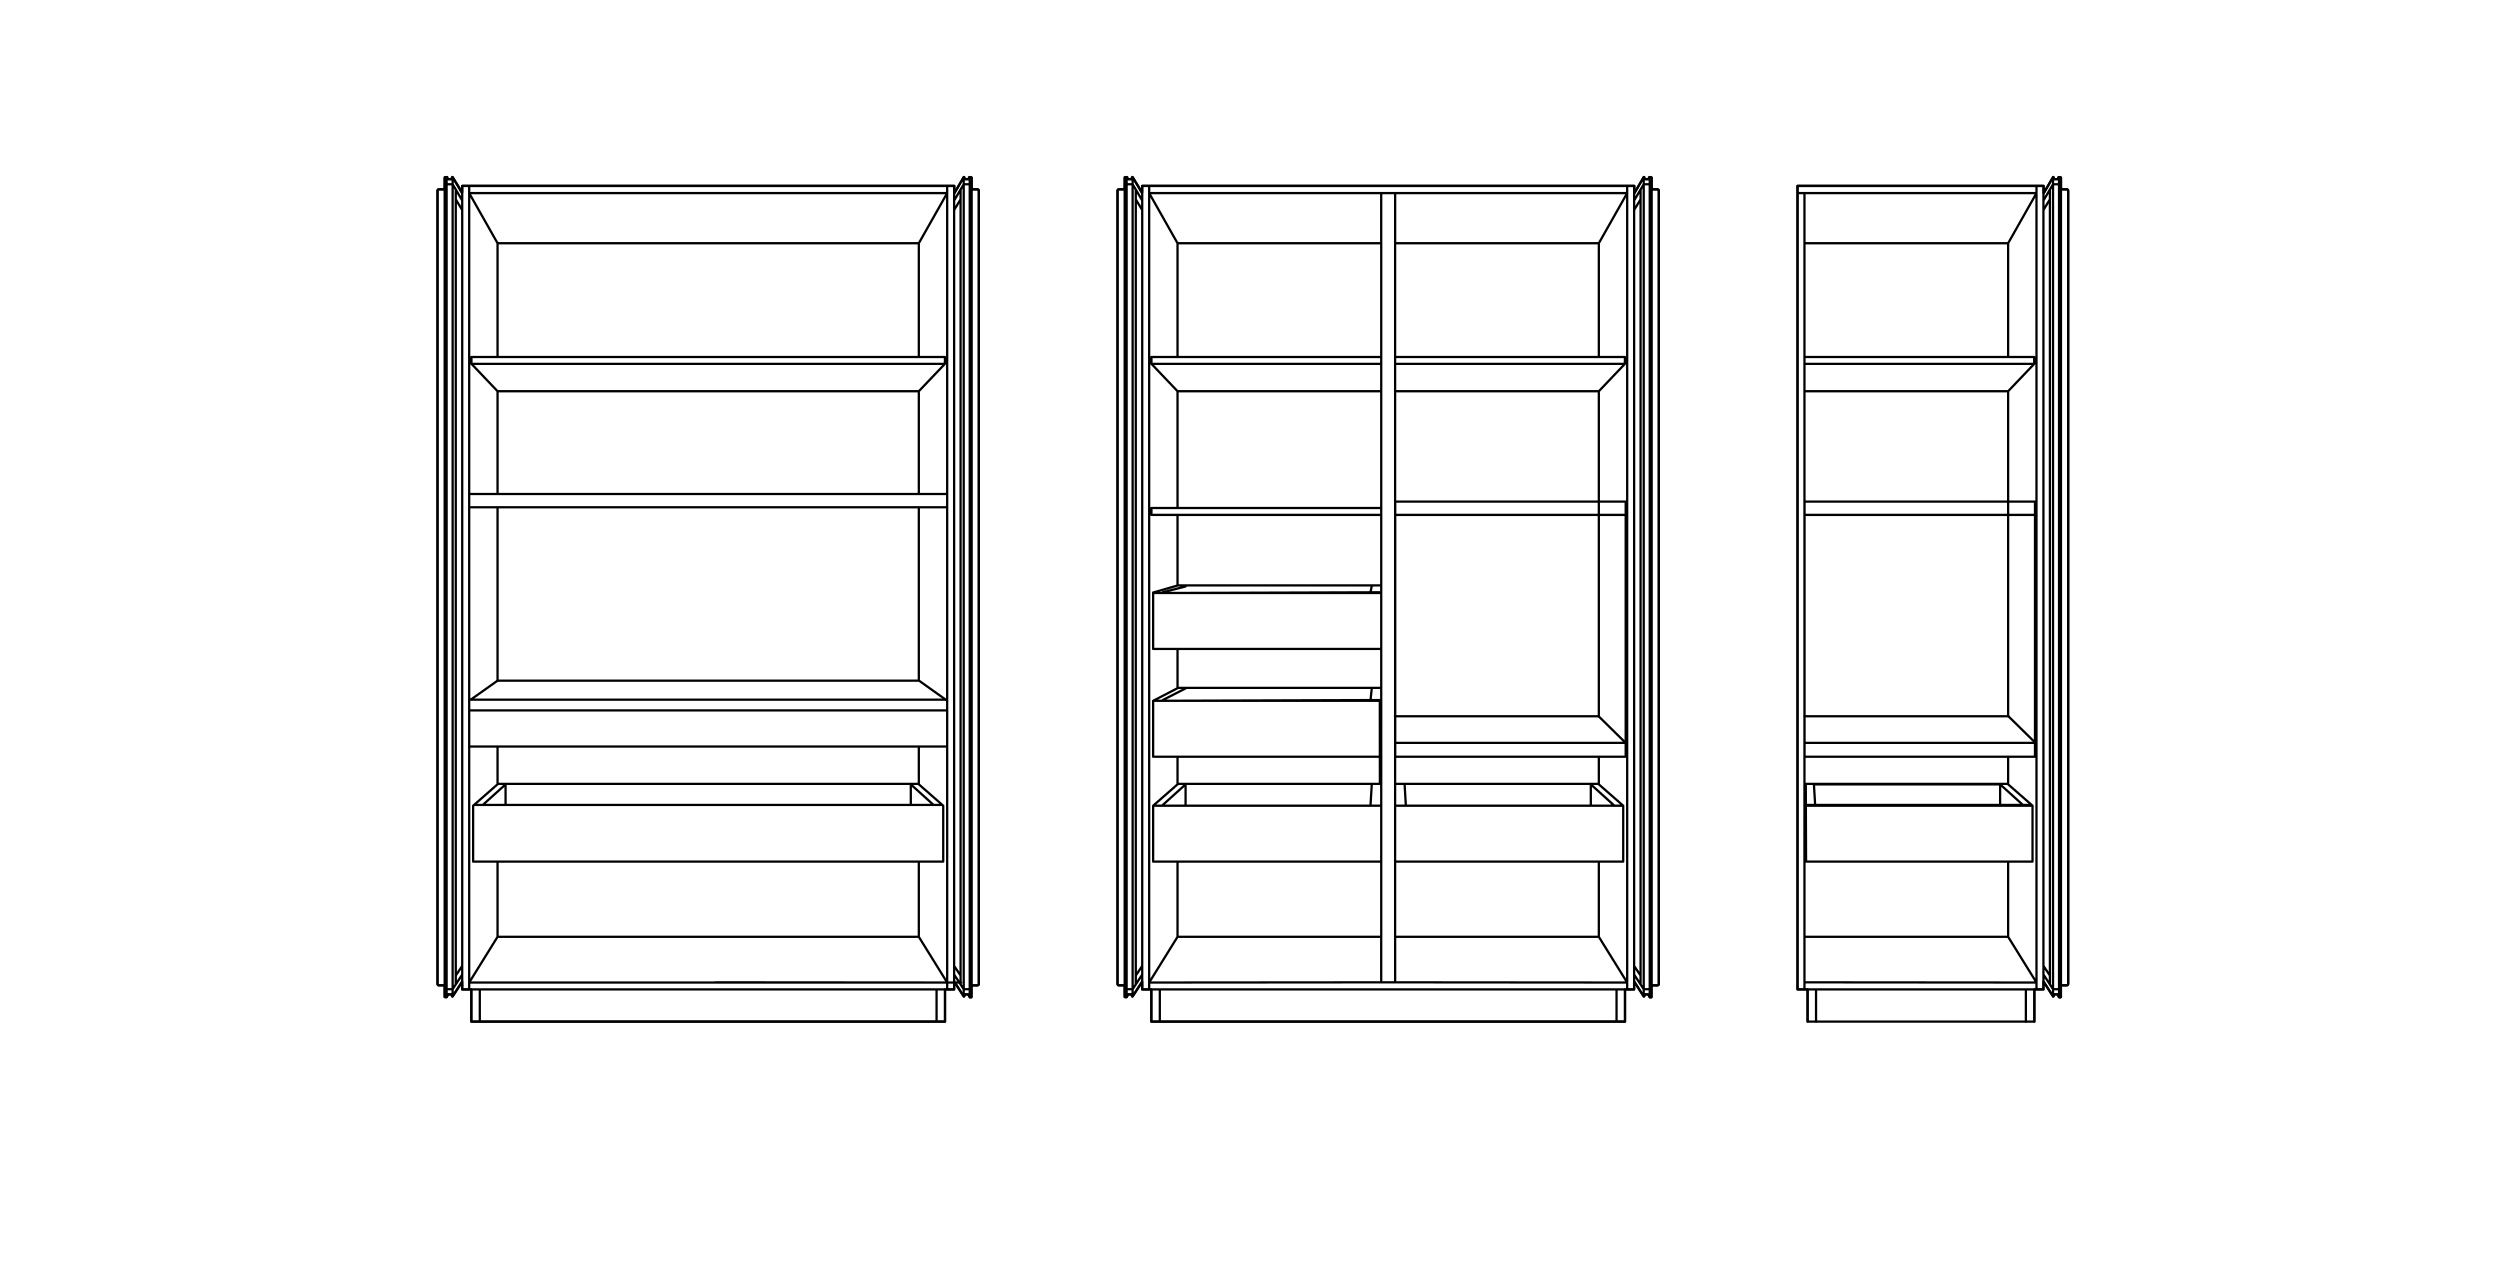 <svg width="440" height="226" viewBox="0 0 440 226" fill="none" xmlns="http://www.w3.org/2000/svg">
<path d="M245.574 62.829H285.981V64.042M281.394 68.857L285.986 64.038M281.394 68.857V90.622V126.098L286.115 130.747H245.56M281.394 68.857V88.282M245.551 68.857H281.389M243.065 62.829H202.658V64.042M202.653 64.038L207.245 68.857V89.409M243.087 68.857H207.249M281.394 42.809V62.825M281.394 42.809L286.384 33.985H244.319H202.254L207.245 42.809M281.394 42.809H245.547V33.985M207.245 42.809V62.825M207.245 42.809H243.092V33.985M207.245 90.622V103.026M290.694 175.459V31.376V31.358M281.394 151.644V164.881M281.394 164.881L286.384 172.926M281.394 164.881H245.547V172.895M207.245 151.644V164.881M207.245 164.881L202.254 172.926M207.245 164.881H243.092V172.895M197.945 31.358V31.376V175.459M199.123 31.524H198.518M199.334 31.162C199.343 31.171 199.343 31.184 199.343 31.184V32.428M198.514 31.524L198.402 31.193L198.384 31.162C198.384 31.162 198.348 31.135 198.326 31.139C198.303 31.144 198.29 31.166 198.285 31.189M198.285 31.184V32.428M198.285 32.428H199.343M198.285 32.428V174.103M199.343 32.428L199.894 33.363M199.343 32.428V174.103H198.285M199.338 31.162C199.338 31.162 199.311 31.135 199.293 31.135C199.275 31.135 199.258 31.144 199.249 31.162L199.123 31.529M199.356 31.197L199.338 31.166M197.945 175.454C197.967 175.477 197.99 175.499 198.008 175.521M204.127 179.79V174.139M202.635 174.116V179.799H244.319H286.003V174.116M199.356 175.342L201.031 172.729M198.317 175.468L198.366 175.392M198.317 175.468L198.263 175.521C198.263 175.521 198.299 175.486 198.317 175.468ZM198.012 175.526H198.254M198.254 31.18H198.012M198.259 31.184C198.263 31.184 198.263 31.184 198.263 31.184L198.285 31.206C198.285 31.206 198.267 31.189 198.259 31.18M197.958 31.233C197.958 31.233 197.945 31.282 197.945 31.291C197.945 31.309 197.945 31.332 197.945 31.354M196.888 173.418H197.945M196.682 173.212C196.682 173.266 196.704 173.32 196.74 173.36C196.78 173.4 196.829 173.423 196.888 173.423M196.682 173.212C196.682 173.217 196.682 173.217 196.682 173.217M196.682 173.212V33.524C196.682 33.529 196.682 33.529 196.682 33.529C196.682 33.475 196.7 33.421 196.74 33.381C196.78 33.341 196.834 33.318 196.888 33.318H197.945M199.338 175.374C199.316 175.405 199.271 175.405 199.249 175.374L199.123 175.007H198.509L198.384 175.374M199.898 171.696L201.031 170M201.031 171.521L199.898 173.257M199.898 173.257V33.363L201.031 35.283M199.898 173.257L199.347 174.103M201.031 36.965L199.898 35.09M198.008 31.184C198.008 31.184 197.976 31.22 197.958 31.238M201.031 34.075L199.356 31.193M198.285 174.103V175.347M199.343 175.351V174.107M198.285 175.351C198.285 175.374 198.303 175.392 198.326 175.401C198.348 175.405 198.371 175.401 198.384 175.378M199.352 175.342L199.334 175.374C199.334 175.374 199.343 175.356 199.343 175.347M208.661 138.054V141.67M203.106 141.67L202.953 141.804M202.953 141.804H242.846M202.953 141.804V151.644H242.81M202.953 141.804L207.343 137.96H242.863M204.651 141.67L208.656 138.054M241.43 138.054L241.215 141.67M242.859 137.956L242.846 123.207L202.953 123.341M202.953 123.341H242.846M202.953 123.341V133.181H242.81M202.953 123.341L207.343 121.068H242.863M204.651 123.207L208.656 121.162M241.43 121.162L241.215 123.207M242.846 104.239L202.953 104.373H242.846M204.651 104.239L208.656 103.218M241.43 103.125L241.215 104.239M242.81 114.213H202.953V104.279L207.343 103.026H242.863M243.096 42.809V164.881M202.259 172.926L243.096 172.89H244.319H245.542L286.38 172.926M202.254 32.719V174.134M289.52 31.524H290.125L290.237 31.193L290.255 31.162C290.255 31.162 290.291 31.135 290.313 31.139C290.335 31.144 290.349 31.166 290.353 31.189M290.353 31.184V32.428M290.353 32.428H289.296M290.353 32.428V174.103M289.296 32.428V31.184C289.296 31.184 289.296 31.171 289.301 31.162C289.301 31.162 289.327 31.135 289.345 31.135C289.363 31.135 289.381 31.144 289.39 31.162M289.296 32.428L288.741 33.363M289.296 32.428V174.103M289.283 31.197L289.301 31.166M289.395 31.162L289.52 31.529M290.694 175.454L290.631 175.521C290.631 175.521 290.631 175.521 290.627 175.521M284.512 179.79V174.139M289.283 175.342L287.607 172.729M290.273 175.392L290.322 175.468L290.376 175.521M290.627 175.526H290.385M290.622 31.18H290.38C290.371 31.189 290.353 31.206 290.353 31.206M290.38 175.521C290.38 175.521 290.344 175.486 290.326 175.468M290.68 31.233C290.68 31.233 290.694 31.282 290.694 31.291C290.694 31.309 290.694 31.332 290.694 31.354M291.751 173.418H290.694M291.957 33.529C291.957 33.475 291.939 33.421 291.899 33.381C291.859 33.341 291.805 33.318 291.751 33.318H290.694M291.751 173.423C291.809 173.423 291.859 173.4 291.899 173.36C291.935 173.32 291.957 173.266 291.957 173.212V33.524M289.52 175.007L289.395 175.374C289.372 175.405 289.327 175.405 289.305 175.374M289.305 175.374L289.287 175.342M289.305 175.374C289.305 175.374 289.296 175.356 289.296 175.347M290.255 175.374L290.129 175.007H289.516M288.741 171.696L287.607 170M287.607 171.521L288.741 173.257M288.741 173.257V33.363M288.741 173.257L289.296 174.103M287.607 36.965L288.741 35.09M288.741 33.363L287.607 35.283M290.631 31.184C290.631 31.184 290.662 31.22 290.68 31.238M287.607 34.075L289.283 31.193M289.296 174.103H290.353M290.353 174.103V175.347M289.296 175.351V174.107M290.353 175.351C290.353 175.374 290.335 175.392 290.313 175.401C290.291 175.41 290.268 175.401 290.255 175.378M279.983 141.67V138.054L283.988 141.67M285.533 141.67L285.69 141.804H245.798M247.209 138.054L247.424 141.67M245.829 151.644H285.685V141.804L281.295 137.96H245.775M245.542 42.809V164.881M286.384 32.719V174.134M245.542 90.622H286.115M281.313 88.282H245.56V133.181H286.12V88.282H281.318M245.578 64.042H285.986M243.061 64.042H202.653M243.061 89.409H202.653V90.622H243.061M207.245 133.181V138.041M207.245 114.213V121.068M281.394 133.181V138.041M244.319 174.134H201.031V32.719H244.319H287.607V174.134H244.319Z" stroke="black" stroke-width="0.4" stroke-linecap="round" stroke-linejoin="round"/>
<path d="M197.945 33.318H196.888L196.682 33.524V173.217L196.888 173.422H197.945V175.458H198.312L198.505 175.011H199.181L199.334 175.378L201.027 172.809V174.143H202.631V179.803H285.999V174.143H287.603V172.738L289.296 175.382L289.511 175.015H290.062L290.367 175.526H290.618V173.427H291.742L291.948 173.221V33.528L291.742 33.318H290.685V31.296H290.246L290.116 31.524H289.511L289.287 31.184L287.652 33.985V32.718H201.023V33.828L199.334 31.184L199.114 31.524H198.509L198.281 31.206H197.954L197.94 33.318H197.945Z" stroke="black" stroke-width="0.4" stroke-linecap="round" stroke-linejoin="round"/>
<path d="M245.512 126.062H281.395" stroke="black" stroke-width="0.4" stroke-linecap="round" stroke-linejoin="round"/>
<path d="M317.612 62.829H358.019V64.042M353.432 68.857L358.024 64.038M353.432 68.857H317.594M353.432 68.857V88.282M353.432 125.798V90.712V88.282M353.432 42.809V62.825M353.432 42.809L358.422 33.985H316.357M353.432 42.809H317.585M362.732 175.459V31.376V31.358M353.432 151.644V164.881M353.432 164.881L358.422 172.926L317.585 172.89M353.432 164.881H317.585M319.623 179.79V174.139M318.131 179.799V174.116M361.558 31.524H362.163L362.275 31.193L362.293 31.162C362.293 31.162 362.329 31.135 362.351 31.139C362.373 31.144 362.387 31.166 362.391 31.189M362.391 31.184V32.428M362.391 32.428H361.334M362.391 32.428V174.103M361.334 32.428V31.184C361.334 31.184 361.334 31.171 361.343 31.162C361.343 31.162 361.37 31.135 361.388 31.135C361.406 31.135 361.424 31.144 361.433 31.162L361.558 31.529M361.334 32.428L360.783 33.363V173.257M361.334 32.428V174.103M361.321 31.197L361.339 31.166M362.732 175.454C362.709 175.477 362.687 175.499 362.669 175.521M356.554 179.79V174.139M358.042 179.799V174.116M359.65 172.729L361.325 175.342L361.343 175.374M362.365 175.468L362.315 175.392M362.365 175.468L362.414 175.521M362.365 175.468L362.418 175.521M362.665 175.526H362.423M362.423 31.18H362.665M362.418 31.184C362.418 31.184 362.418 31.184 362.423 31.184M362.718 31.233C362.718 31.233 362.732 31.282 362.732 31.291C362.732 31.309 362.732 31.332 362.732 31.354M362.391 31.206C362.391 31.206 362.409 31.189 362.418 31.18M363.789 173.418H362.732M363.995 173.212C363.995 173.266 363.973 173.32 363.937 173.36C363.897 173.4 363.847 173.423 363.789 173.423M363.995 173.212C363.995 173.217 363.995 173.217 363.995 173.217M363.995 173.212V33.524C363.995 33.529 363.995 33.529 363.995 33.529C363.995 33.475 363.977 33.421 363.937 33.381C363.897 33.341 363.843 33.318 363.789 33.318H362.732M361.558 175.007L361.433 175.374C361.41 175.405 361.366 175.405 361.343 175.374M361.343 175.374C361.343 175.374 361.334 175.356 361.334 175.347M360.783 171.696L359.65 170M359.65 171.521L360.783 173.257M360.783 173.257L361.334 174.103M359.65 36.965L360.783 35.09M360.783 33.368L359.65 35.287M362.669 31.184C362.669 31.184 362.701 31.22 362.718 31.238M359.65 34.075L361.325 31.193M361.334 174.103H362.391M362.391 174.103V175.347M362.293 175.374L362.167 175.007H361.554M361.334 175.351V174.107M362.391 175.351C362.391 175.374 362.373 175.392 362.351 175.401C362.329 175.41 362.306 175.401 362.293 175.378M352.021 138.054V141.67M357.571 141.67H317.831M357.728 141.804H317.836M357.728 141.804L353.338 137.96H317.818L317.867 151.644H357.724V141.804H357.728ZM319.251 138.054L319.466 141.67H356.03L352.025 138.054H319.256M317.585 42.809V164.881M317.585 42.809V33.985M317.585 164.881V174.139M358.422 32.719V174.134M317.598 130.747H358.154M317.585 90.622H358.158M317.616 64.042H358.024M353.432 133.181V138.041M353.432 88.282H358.158V133.181H317.598V88.282H353.432ZM316.357 32.719V174.134H359.645V32.719H316.357Z" stroke="black" stroke-width="0.4" stroke-linecap="round" stroke-linejoin="round"/>
<path d="M316.357 32.718H359.699V33.985L361.334 31.184L361.558 31.524H362.163L362.297 31.291H362.736V33.318H363.794L364 33.528V173.217L363.794 173.422H362.669V175.521H362.418L362.114 175.011H361.563L361.348 175.378L359.654 172.733V174.138H358.051V179.803H318.14V174.138H316.366V32.718H316.357Z" stroke="black" stroke-width="0.4" stroke-linecap="round" stroke-linejoin="round"/>
<path d="M353.514 126.098L358.24 130.747" stroke="black" stroke-width="0.4" stroke-linecap="round" stroke-linejoin="round"/>
<path d="M317.629 126.062H353.512" stroke="black" stroke-width="0.4" stroke-linecap="round" stroke-linejoin="round"/>
<path d="M161.712 68.857L166.304 64.038M161.712 68.857H87.568M161.712 68.857V86.939M87.568 68.857L82.976 64.038M87.568 68.857V86.881M161.712 89.28V119.672M161.712 42.809V62.825M161.712 42.809L166.703 33.985H82.577L87.568 42.809M161.712 42.809H87.568M87.568 42.809V62.825M82.846 123.14L87.568 119.797V89.289M171.012 175.459V31.376V31.358M161.712 151.644V164.881M161.712 164.881L166.703 172.926M161.712 164.881H87.568M87.568 151.644V164.881M87.568 164.881L82.577 172.926H169.153L125.865 172.89M78.263 31.358V31.376V175.459M79.442 31.524H78.837L78.725 31.193L78.707 31.162M79.661 31.162C79.665 31.171 79.665 31.184 79.665 31.184V32.428M78.604 31.184V32.428M78.604 32.428H79.661M78.604 32.428V174.103V175.347M79.665 32.428L80.221 33.363M79.665 32.428V174.103H78.608M79.656 31.162C79.656 31.162 79.63 31.135 79.612 31.135C79.594 31.135 79.576 31.144 79.567 31.162L79.442 31.529M79.656 31.166L79.674 31.197L81.35 34.075M78.702 31.162C78.702 31.162 78.666 31.135 78.644 31.139C78.622 31.144 78.604 31.166 78.604 31.189M78.268 175.454C78.29 175.477 78.308 175.499 78.331 175.521M84.445 179.79V174.139M82.954 174.116V179.799H124.638H166.322V174.116M81.35 172.729L79.674 175.342L79.656 175.374M78.581 31.184L78.604 31.206C78.604 31.206 78.586 31.189 78.577 31.18H78.335M78.635 175.468L78.684 175.392M78.635 175.468L78.581 175.521C78.581 175.521 78.617 175.486 78.635 175.468ZM78.335 175.526H78.577C78.577 175.526 78.577 175.526 78.581 175.526M78.281 31.233C78.281 31.233 78.268 31.282 78.268 31.291C78.268 31.309 78.268 31.332 78.268 31.354M77.21 173.418H77.206H78.263M77 33.529C77 33.475 77.018 33.421 77.058 33.381C77.099 33.341 77.152 33.318 77.206 33.318H78.263M77.206 173.423C77.152 173.423 77.099 173.4 77.058 173.36C77.022 173.32 77 173.266 77 173.212V33.524M79.656 175.374C79.634 175.405 79.589 175.405 79.567 175.374L79.442 175.007H78.828L78.702 175.374M79.656 175.374C79.656 175.374 79.665 175.356 79.665 175.347M80.216 171.696L81.35 170M81.35 171.521L80.216 173.257M80.216 173.257V33.363L81.35 35.283M80.216 173.257L79.661 174.103M81.35 36.965L80.216 35.09M78.331 31.184C78.331 31.184 78.299 31.22 78.281 31.238M79.665 175.351V174.107M78.604 175.351C78.604 175.374 78.622 175.392 78.644 175.401C78.666 175.405 78.689 175.401 78.702 175.378M88.979 138.054V141.67M84.969 141.67L88.974 138.054M82.577 32.719V174.134M169.838 31.524H170.443L170.555 31.193L170.573 31.162C170.573 31.162 170.609 31.135 170.631 31.139C170.654 31.144 170.667 31.166 170.672 31.189M170.672 31.184V32.428M170.672 32.428H169.614M170.672 32.428V174.103M169.614 32.428V31.184C169.614 31.184 169.614 31.171 169.623 31.162C169.623 31.162 169.65 31.135 169.668 31.135C169.686 31.135 169.704 31.144 169.713 31.162L169.838 31.529M169.614 32.428L169.063 33.363M169.614 32.428V174.103M169.601 31.197L169.619 31.166M171.012 175.454C170.99 175.477 170.967 175.499 170.949 175.521M164.835 179.79V174.139M167.93 172.729L169.606 175.342L169.623 175.374M170.645 175.468L170.596 175.392M170.645 175.468L170.699 175.521C170.699 175.521 170.663 175.486 170.645 175.468ZM170.945 175.526H170.703M170.703 31.18H170.945C170.945 31.18 170.945 31.18 170.949 31.18M170.999 31.233C170.999 31.233 171.012 31.282 171.012 31.291C171.012 31.309 171.012 31.332 171.012 31.354M170.672 31.206C170.672 31.206 170.69 31.189 170.699 31.18M172.069 173.418H171.012M172.069 173.423C172.128 173.423 172.177 173.4 172.217 173.36C172.258 173.32 172.28 173.266 172.28 173.212V33.524M172.28 33.529C172.28 33.475 172.258 33.421 172.217 33.381C172.177 33.341 172.123 33.318 172.069 33.318H171.012M169.838 175.007L169.713 175.374C169.691 175.405 169.646 175.405 169.623 175.374M169.623 175.374C169.623 175.374 169.614 175.356 169.614 175.347M169.063 171.696L167.93 170M167.93 171.521L169.063 173.257M169.063 173.257V33.363M169.063 173.257L169.614 174.103M167.93 36.965L169.063 35.09M169.063 33.363L167.93 35.283M170.949 31.184C170.949 31.184 170.981 31.22 170.999 31.238M167.93 34.075L169.606 31.193M169.614 174.103H170.672M170.672 174.103V175.347M170.573 175.374L170.448 175.007H169.834M169.614 175.351V174.107M170.672 175.351C170.672 175.374 170.654 175.392 170.631 175.401C170.609 175.405 170.587 175.401 170.573 175.378M160.301 141.67V138.054L164.306 141.67M165.851 141.67H83.424M166.703 32.719V174.134M82.842 86.939H166.438M166.438 131.391H82.842M82.842 123.14H166.434M82.842 125.033H166.434M82.842 89.28H166.434M87.568 131.472V138.036M161.712 131.472V138.036M166.304 64.042V62.829H82.976V64.042H166.304ZM124.638 174.134H81.35V32.719H124.638H167.926V174.134H124.638ZM166.008 151.644V141.804L161.623 137.96H87.657L83.272 141.804V151.644H166.008Z" stroke="black" stroke-width="0.4" stroke-linecap="round" stroke-linejoin="round"/>
<path d="M78.263 33.318H77.206L77 33.524V173.217L77.206 173.422H78.263V175.458H78.631L78.828 175.011H79.504L79.656 175.378L81.35 172.809V174.143H82.954V179.803H166.322V174.143H167.926V172.738L169.619 175.382L169.834 175.015H170.385L170.69 175.526H170.94V173.427H172.065L172.271 173.221V33.528L172.065 33.318H171.008V31.296H170.569L170.434 31.524H169.83L169.606 31.184L167.97 33.985V32.718H81.35V33.828L79.661 31.184L79.437 31.524H78.832L78.599 31.206H78.272L78.259 33.318H78.263Z" stroke="black" stroke-width="0.4" stroke-linecap="round" stroke-linejoin="round"/>
<path d="M166.439 123.14L161.749 119.797H87.568" stroke="black" stroke-width="0.4" stroke-linecap="round" stroke-linejoin="round"/>
</svg>
